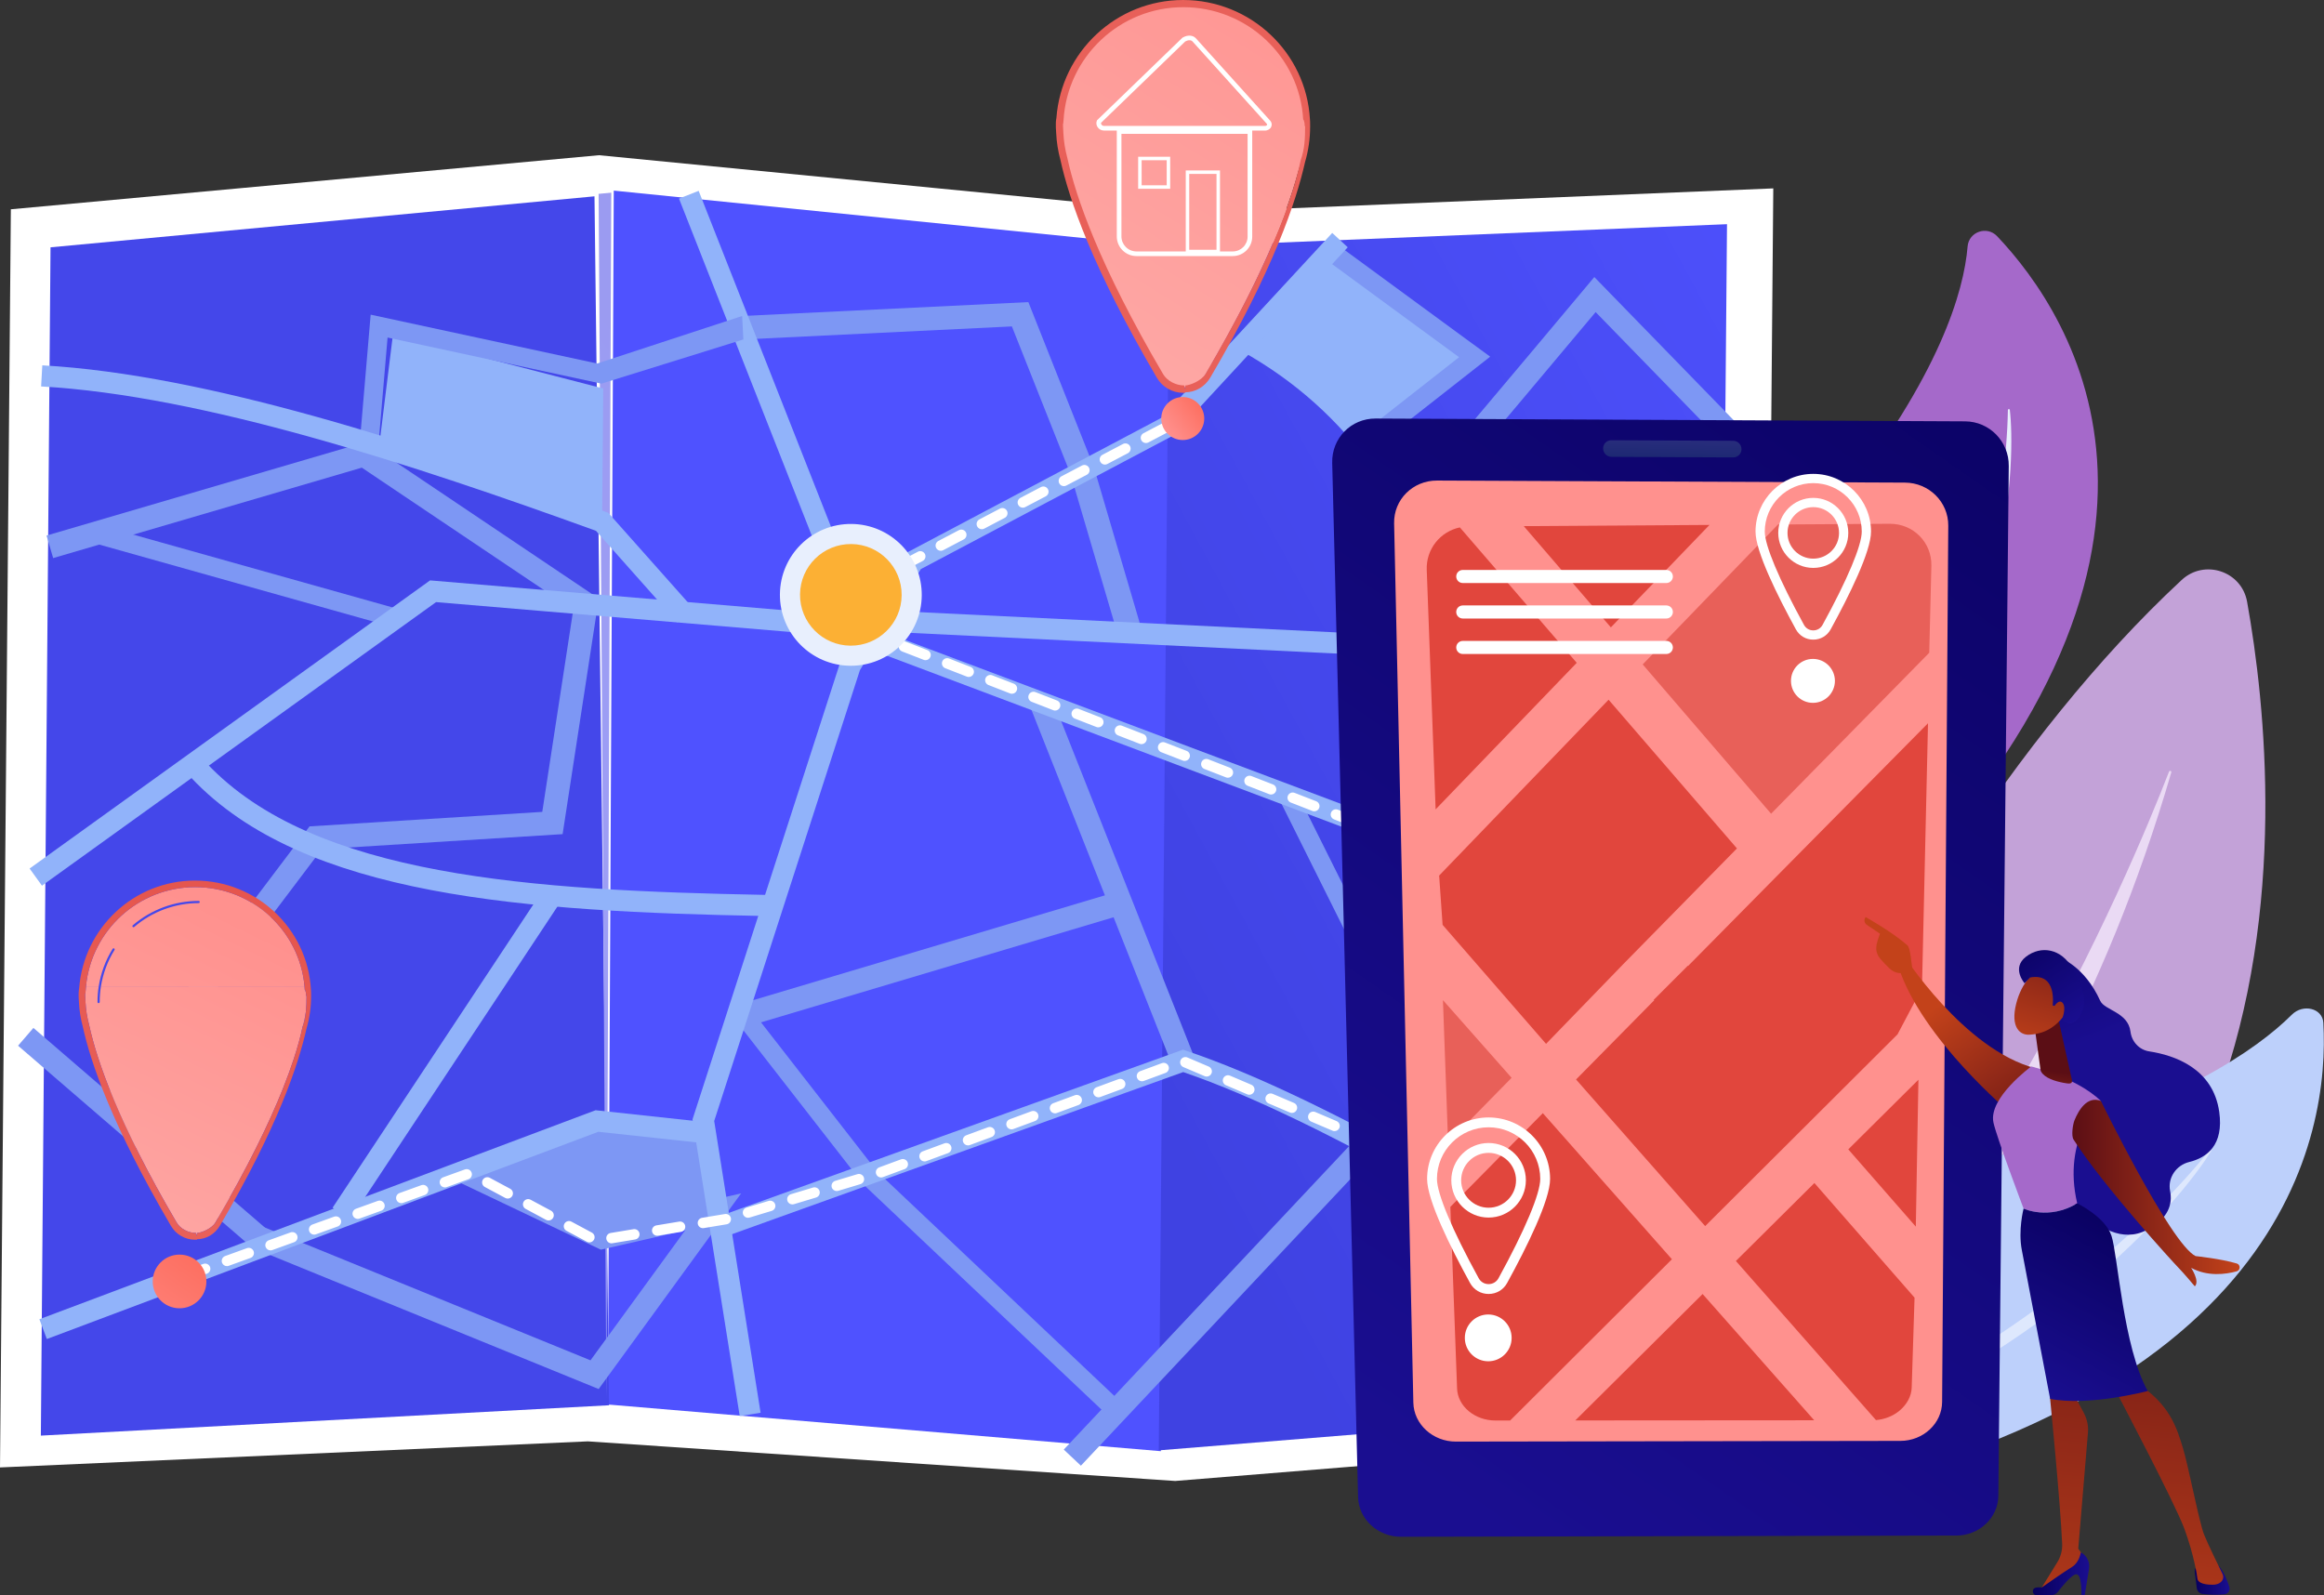 <?xml version="1.0" encoding="UTF-8" standalone="no"?> <svg xmlns="http://www.w3.org/2000/svg" xmlns:xlink="http://www.w3.org/1999/xlink" xmlns:serif="http://www.serif.com/" width="100%" height="100%" viewBox="0 0 6163 4231" version="1.1" xml:space="preserve" style="fill-rule:evenodd;clip-rule:evenodd;stroke-linejoin:round;stroke-miterlimit:2;"><rect x="0" y="0" width="6163" height="4231" fill="#333333" stroke="none"/> <path d="M4342.206,4002.4c0,0 544.281,-1629.406 1443.312,-2464.156c60.438,-56.125 158.969,-23.531 173.531,57.625c97.343,542.813 231,2174.688 -1616.844,2406.531Z" style="fill:#c3a2d8;fill-rule:nonzero;"></path> <path d="M4517.738,3909.994c-4.406,3.594 0.406,10.375 5.25,7.375c179.406,-109.906 884.844,-665.844 1235.062,-1868.75c1.125,-3.875 -4.5,-5.906 -5.968,-2.156c-107.156,276.5 -535.062,1293.125 -1234.344,1863.531Z" style="fill:#eadaf4;fill-rule:nonzero;"></path> <path d="M4619.269,4005.025c0,0 -32.063,-737.531 699.906,-945.094c457.407,-129.719 666.125,-276.656 758.344,-368.594c30.219,-30.187 81.5,-17.156 83.688,21.062c16.094,285.156 -86.031,1035.875 -1541.937,1292.625Z" style="fill:#bdd0fb;fill-rule:nonzero;"></path> <path d="M4762.394,3849.181c-1.75,0 -2.437,-2.312 -0.5,-3.219c163.531,-77.125 764.469,-378.937 1097.313,-795.313c0.687,-0.844 1.562,-1.188 2.375,-1.188c1.75,0 3.25,1.594 2.094,3.5c-63.718,104.25 -387.906,522.906 -1100.469,796.062c-0.281,0.125 -0.562,0.156 -0.813,0.156Z" style="fill:#dee8fd;fill-rule:nonzero;"></path> <path d="M4967.175,2424.556c0,0 -512.625,-552.781 -87.812,-1092.866c265.469,-337.5 328.563,-559.231 338.531,-678.081c3.281,-38.978 51.281,-55.531 78.219,-27.163c201.062,211.825 619.375,844.416 -328.938,1798.109Z" style="fill:#a569ca;fill-rule:nonzero;"></path> <path d="M5324.706,1087.503c0.031,-3.234 4.75,-3.462 5.125,-0.25c14,118.394 13.875,627.303 -398.719,1205.022c-1.344,1.844 -4.219,0.031 -3.063,-1.937c85.5,-144.656 387.938,-691.562 396.656,-1202.835Z" style="fill:url(#_Linear1);"></path> <path d="M3145.519,563.81l-1557.094,-152.156l-1559.647,143.428l-28.778,3336.881l1559.006,-69.156l1557.512,105.031l1557.563,-126.375l28.469,-3301.794l-1557.031,64.141Z" style="fill:#fff;fill-rule:nonzero;"></path> <path d="M1627.659,505.544l-15.527,3219.531l1466.26,123.779l25.879,-3194.165l-1476.611,-149.146Z" style="fill:#4f52ff;"></path> <path d="M133.996,655.944l1442.529,-135.254l38.537,3206.363l-1506.714,80.518l25.648,-3151.626Z" style="fill:#4447ea;"></path> <path d="M4552.831,3726.838l-1479.875,119.844l27.5,-3191.253l1479.375,-60.828l-27,3132.238Z" style="fill:url(#_Linear2);"></path> <path d="M1587.462,514.147l0.031,-3.369l33.525,0.291l-33.556,3.078Z" style="fill:#fff;fill-rule:nonzero;"></path> <path d="M1608.216,3707.078l-20.753,-3192.931l33.556,-3.078l-12.803,3196.009l-28.812,-762.521l28.812,762.521Z" style="fill:url(#_Linear3);"></path> <path d="M1600.012,2946.775l21.006,-2435.706l-21.006,2435.706Z" style="fill:url(#_Linear4);"></path> <path d="M3528.862,691.084l381.688,255.603l-263.469,208.466l-306.219,-249.088l188,-214.981Z" style="fill:#91b3fa;fill-rule:nonzero;"></path> <path d="M1007.75,1164.622l34.425,-278.381l557.6,144.147l-3.047,353.531l-588.978,-219.297Z" style="fill:#91b3fa;fill-rule:nonzero;"></path> <path d="M4192.519,2925.9l311.063,-130.281l39.594,270.031l-271.5,72.406l-79.156,-212.156Z" style="fill:#7d97f4;fill-rule:nonzero;"></path> <path d="M1270.591,3115.306l309.997,140.156l310.588,-41.375l-26.46,-182.438l-281.694,-58.5l-312.431,142.156Z" style="fill:#7d97f4;fill-rule:nonzero;"></path> <path d="M1042.747,1663.338l-797.694,-224.091l13.481,-47.985l797.694,224.075l-13.481,48Z" style="fill:#7d97f4;fill-rule:nonzero;"></path> <path d="M321.95,2956.056l-49.722,-37.531l548.675,-726.781l617.128,-38.469l82.231,-536.125l-560.741,-376.847l-818.541,239.878l-17.522,-59.778l846.569,-248.1l617.813,415.191l-95.838,624.844l-638.634,39.812l-531.419,703.906Z" style="fill:#7d97f4;fill-rule:nonzero;"></path> <path d="M687.906,3325.525l-640.003,-552.125l40.694,-47.156l640.003,552.094l-40.694,47.187Z" style="fill:#7d97f4;fill-rule:nonzero;"></path> <path d="M1962.247,2728.119l-17.794,-59.719l1038.284,-309.5l17.813,59.719l-1038.303,309.5Z" style="fill:#7d97f4;fill-rule:nonzero;"></path> <path d="M3108.55,2825.15l-376.594,-950.719l57.938,-22.937l376.562,950.719l-57.906,22.938Z" style="fill:#7d97f4;fill-rule:nonzero;"></path> <path d="M3665.363,3063.181l-45.5,-42.562l370.094,-395.656l45.469,42.562l-370.062,395.656Z" style="fill:#7d97f4;fill-rule:nonzero;"></path> <path d="M3764.331,2865.525l-371.781,-745.469l44.594,-22.25l371.781,745.469l-44.594,22.25Z" style="fill:#7d97f4;fill-rule:nonzero;"></path> <path d="M3775.488,1364.022l-35.719,-51.044c-1.562,1.106 -2.562,2.037 -2.625,2.106c19.969,-19.197 291.188,-341.722 468.656,-553.844l22.157,-26.469l395.969,406.887l-44.656,43.45l-347.844,-357.428c-38.969,46.547 -123.75,147.697 -208.625,248.544c-235.156,279.287 -241.594,283.809 -247.313,287.797Z" style="fill:#7d97f4;fill-rule:nonzero;"></path> <path d="M2965.456,1687.244l-126.406,-429.581l-155.625,-391.928l-712.053,34.566l-3.306,-62.222l759.047,-36.853l173.844,438.172l126.781,430.909l-62.281,16.938Z" style="fill:#7d97f4;fill-rule:nonzero;"></path> <path d="M1003.756,1177.788l-49.66,-4.228l28.86,-339.009l622.394,134.244l-10.506,48.719l-567.031,-122.3l-24.056,282.575Z" style="fill:#7d97f4;fill-rule:nonzero;"></path> <path d="M3638.956,1191.456l-30.75,-39.209l261.094,-204.881l-357.063,-261.74l29.437,-40.197l410.094,300.584l-312.813,245.444Z" style="fill:#7d97f4;fill-rule:nonzero;"></path> <path d="M4303.05,3156.869l-12.844,-48.156l218.844,-58.344l-31.719,-216.313l-281.437,117.875l-19.25,-45.969l340.656,-142.687l47.5,323.781l-261.75,69.813Z" style="fill:#7d97f4;fill-rule:nonzero;"></path> <path d="M4567.8,3143.588l-400.688,-1468.906l60.094,-16.406l400.687,1468.937l-60.094,16.375Z" style="fill:#7d97f4;fill-rule:nonzero;"></path> <path d="M2866.425,3887.306l-45.406,-42.656l763.625,-812.344l45.406,42.656l-763.625,812.344Z" style="fill:#7d97f4;fill-rule:nonzero;"></path> <path d="M1587.556,3683.994l-913.556,-372.625l23.531,-57.688l868.381,354.187l251.038,-344.75l-223.416,51.312l-378.266,-179.969l26.766,-56.25l358.681,170.656l364.684,-83.781l-377.844,518.906Z" style="fill:#7d97f4;fill-rule:nonzero;"></path> <path d="M2962.706,3777.994l-673.406,-636.937l-1.156,-1.5l-354.21,-455.094l39.331,-30.625l353.034,453.594l670.656,634.344l-34.25,36.219Z" style="fill:#7d97f4;fill-rule:nonzero;"></path> <path d="M1796.125,1650.525l-215.634,-242.672c-486.409,-176.2 -1040.569,-358.797 -1471.453,-382.947l3.137,-55.984c440.116,24.669 1002.259,210.303 1494.109,388.641l6.678,2.422l225.075,253.291l-41.912,37.25Z" style="fill:#91b3fa;fill-rule:nonzero;"></path> <path d="M4517.738,3592.431c-472.75,-295.875 -1007.531,-621.656 -1379.969,-749.062l-1217.931,437.656l-18.963,-52.75l1236.3,-444.281l9.25,3.094c378.563,127.094 921.688,457.812 1401.063,757.812l-29.75,47.531Z" style="fill:#91b3fa;fill-rule:nonzero;"></path> <path d="M2165.394,1452.637l-364.778,-925.931l52.169,-20.556l364.766,925.938l-52.156,20.55Z" style="fill:#91b3fa;fill-rule:nonzero;"></path> <path d="M3852.269,1722.619c-93.219,-374.847 -276.719,-634.034 -561.062,-792.372l27.281,-48.985c156.875,87.363 286.562,205.794 385.469,352.009c89.812,132.809 156.125,288.441 202.719,475.816l-54.406,13.531Z" style="fill:#91b3fa;fill-rule:nonzero;"></path> <path d="M928.509,3234.869l-46.528,-31.75l558.106,-843.188l46.528,31.781l-558.106,843.156Z" style="fill:#91b3fa;fill-rule:nonzero;"></path> <path d="M4006.675,1755.806l-1617.562,-78.469l2.719,-56l1605.344,77.875l591.188,-236.428l20.844,52.053l-602.531,240.969Z" style="fill:#91b3fa;fill-rule:nonzero;"></path> <path d="M124.194,3551.4l-19.728,-52.469l1474.938,-554.375l288.566,31.187l-6.028,55.75l-275.297,-29.75l-1462.45,549.656Z" style="fill:#91b3fa;fill-rule:nonzero;"></path> <path d="M2028.472,2429.494c-631.097,-12.125 -1222.338,-49.281 -1521.309,-366.688l40.816,-38.469c284.041,301.562 862.894,337.219 1481.572,349.094l-1.078,56.063Z" style="fill:#91b3fa;fill-rule:nonzero;"></path> <path d="M1961.65,3755.744l-125.156,-787.063l2.066,-6.406l390.459,-1208.219l172.812,-286.878l677.188,-358.485l453.906,-490.928l41.156,38.069l-460.375,497.947l-671.875,355.681l-161.438,268l-386.412,1195.687l123.044,773.781l-55.375,8.813Z" style="fill:#91b3fa;fill-rule:nonzero;"></path> <path d="M4581.644,3718.119l-775.281,-1431.969l-1451.406,-545.969l-258.625,-64.031l-939.931,-79.219l-1045.122,752.094l-32.75,-45.5l1061.937,-764.188l10.319,0.844l954.703,80.469l266.125,65.906l1.562,0.594l1472.531,553.875l4.969,9.219l780.281,1441.156l-49.313,26.719Z" style="fill:#91b3fa;fill-rule:nonzero;"></path> <path d="M3145.675,1114.309c-4.625,0 -9.156,-2.328 -11.781,-6.556c-4,-6.491 -2,-15.013 4.5,-19.032l7.063,-4.362c6.469,-4.012 15,-2.012 19.031,4.482c4,6.49 2,15.018 -4.5,19.031l-7.063,4.369c-2.25,1.4 -4.781,2.069 -7.25,2.069Zm-106.781,60.722c-4.969,0 -9.781,-2.691 -12.25,-7.4c-3.531,-6.757 -0.938,-15.119 5.812,-18.666l54.406,-28.585c6.75,-3.543 15.125,-0.956 18.656,5.809c3.563,6.766 0.969,15.119 -5.781,18.672l-54.406,28.578c-2.063,1.081 -4.25,1.591 -6.437,1.591Zm-108.781,57.156c-5,0 -9.781,-2.691 -12.281,-7.4c-3.531,-6.762 -0.938,-15.115 5.812,-18.672l54.406,-28.575c6.781,-3.553 15.125,-0.95 18.688,5.809c3.531,6.763 0.937,15.119 -5.813,18.669l-54.406,28.575c-2.063,1.081 -4.25,1.594 -6.406,1.594Zm-108.812,57.153c-4.969,0 -9.781,-2.691 -12.25,-7.4c-3.563,-6.76 -0.969,-15.116 5.812,-18.672l54.375,-28.575c6.781,-3.55 15.125,-0.95 18.687,5.812c3.563,6.756 0.938,15.119 -5.812,18.669l-54.406,28.578c-2.031,1.075 -4.25,1.587 -6.406,1.587Zm-108.813,57.156c-4.969,0 -9.781,-2.687 -12.25,-7.397c-3.563,-6.757 -0.938,-15.119 5.812,-18.669l54.406,-28.581c6.75,-3.55 15.125,-0.953 18.657,5.806c3.563,6.763 0.969,15.122 -5.812,18.672l-54.406,28.581c-2.031,1.078 -4.25,1.588 -6.406,1.588Zm-108.812,57.153c-4.969,0 -9.781,-2.684 -12.25,-7.397c-3.531,-6.762 -0.937,-15.119 5.812,-18.669l54.406,-28.578c6.75,-3.544 15.125,-0.953 18.687,5.809c3.531,6.763 0.938,15.119 -5.812,18.672l-54.406,28.575c-2.062,1.081 -4.25,1.588 -6.437,1.588Zm-108.781,57.159c-4.969,0 -9.781,-2.691 -12.25,-7.403c-3.563,-6.76 -0.969,-15.116 5.781,-18.666l54.406,-28.575c6.781,-3.556 15.125,-0.953 18.687,5.806c3.531,6.762 0.937,15.116 -5.812,18.669l-54.406,28.578c-2.063,1.075 -4.25,1.59 -6.406,1.59Zm-108.812,57.153c-4.969,0 -9.781,-2.687 -12.25,-7.406c-3.563,-6.75 -0.969,-15.094 5.812,-18.656l54.406,-28.585c6.75,-3.553 15.094,-0.95 18.656,5.812c3.563,6.757 0.938,15.116 -5.812,18.678l-54.406,28.563c-2.031,1.094 -4.25,1.594 -6.406,1.594Zm-62.656,93.813c-1.156,0 -2.344,-0.156 -3.5,-0.438c-7.406,-1.937 -11.813,-9.5 -9.906,-16.875l15.531,-59.469c1.937,-7.406 9.5,-11.812 16.875,-9.875c7.375,1.906 11.812,9.468 9.875,16.875l-15.5,59.438c-1.625,6.219 -7.25,10.344 -13.375,10.344Zm16.469,94.625c-1.656,0 -3.375,-0.281 -5,-0.937l-37.406,-14.531c-6.532,-2.562 -10.125,-9.594 -8.375,-16.375l5.406,-20.656c1.906,-7.375 9.469,-11.781 16.875,-9.875c7.375,1.937 11.813,9.469 9.875,16.875l-2.281,8.719l25.906,10.062c7.125,2.781 10.656,10.781 7.875,17.906c-2.125,5.469 -7.344,8.812 -12.875,8.812Zm114.563,44.563c-1.688,0 -3.375,-0.312 -5.031,-0.969l-57.281,-22.25c-7.094,-2.781 -10.625,-10.781 -7.875,-17.906c2.781,-7.125 10.781,-10.625 17.907,-7.875l57.281,22.281c7.125,2.75 10.656,10.781 7.875,17.875c-2.125,5.469 -7.344,8.844 -12.875,8.844Zm114.531,44.531c-1.656,0 -3.375,-0.312 -5,-0.937l-57.281,-22.281c-7.125,-2.75 -10.656,-10.781 -7.875,-17.906c2.75,-7.094 10.781,-10.625 17.906,-7.875l57.25,22.281c7.125,2.781 10.656,10.781 7.875,17.906c-2.125,5.469 -7.344,8.812 -12.875,8.812Zm114.562,44.531c-1.687,0 -3.375,-0.281 -5.031,-0.937l-57.281,-22.281c-7.094,-2.75 -10.625,-10.781 -7.875,-17.875c2.781,-7.125 10.781,-10.656 17.906,-7.875l57.281,22.25c7.125,2.781 10.656,10.781 7.875,17.906c-2.125,5.469 -7.344,8.812 -12.875,8.812Zm114.531,44.563c-1.656,0 -3.344,-0.312 -5,-0.969l-57.281,-22.25c-7.125,-2.781 -10.625,-10.781 -7.875,-17.906c2.75,-7.125 10.781,-10.656 17.906,-7.875l57.281,22.281c7.094,2.75 10.625,10.781 7.875,17.875c-2.156,5.469 -7.375,8.844 -12.906,8.844Zm114.563,44.531c-1.688,0 -3.375,-0.313 -5.031,-0.938l-57.25,-22.281c-7.125,-2.75 -10.656,-10.781 -7.906,-17.906c2.781,-7.094 10.813,-10.625 17.907,-7.875l57.281,22.281c7.125,2.75 10.656,10.781 7.875,17.906c-2.125,5.469 -7.344,8.813 -12.875,8.813Zm114.531,44.531c-1.656,0 -3.344,-0.313 -5,-0.938l-57.281,-22.281c-7.125,-2.75 -10.625,-10.781 -7.875,-17.875c2.781,-7.125 10.781,-10.656 17.906,-7.906l57.281,22.281c7.094,2.781 10.625,10.781 7.875,17.906c-2.156,5.469 -7.375,8.813 -12.906,8.813Zm114.562,44.531c-1.687,0 -3.375,-0.281 -5.031,-0.938l-57.25,-22.25c-7.125,-2.781 -10.656,-10.781 -7.875,-17.906c2.75,-7.125 10.781,-10.656 17.875,-7.875l57.281,22.281c7.125,2.75 10.656,10.75 7.875,17.875c-2.125,5.469 -7.344,8.813 -12.875,8.813Zm114.531,44.562c-1.656,0 -3.344,-0.312 -5,-0.937l-57.281,-22.281c-7.125,-2.781 -10.625,-10.781 -7.875,-17.906c2.781,-7.094 10.781,-10.656 17.906,-7.875l57.281,22.281c7.094,2.75 10.625,10.781 7.875,17.906c-2.125,5.469 -7.375,8.812 -12.906,8.812Zm114.563,44.531c-1.688,0 -3.375,-0.312 -5.031,-0.937l-57.25,-22.281c-7.125,-2.75 -10.656,-10.781 -7.875,-17.906c2.75,-7.094 10.781,-10.625 17.875,-7.875l57.281,22.281c7.125,2.781 10.656,10.781 7.875,17.906c-2.125,5.469 -7.344,8.812 -12.875,8.812Zm114.531,44.531c-1.656,0 -3.344,-0.281 -5,-0.937l-57.281,-22.281c-7.125,-2.75 -10.625,-10.75 -7.875,-17.875c2.781,-7.125 10.813,-10.625 17.906,-7.875l57.281,22.25c7.094,2.781 10.625,10.781 7.875,17.906c-2.125,5.469 -7.375,8.812 -12.906,8.812Zm114.562,44.563c-1.687,0 -3.375,-0.312 -5,-0.937l-57.281,-22.281c-7.125,-2.781 -10.656,-10.781 -7.875,-17.906c2.75,-7.125 10.781,-10.625 17.906,-7.875l57.25,22.281c7.125,2.75 10.656,10.781 7.875,17.906c-2.125,5.469 -7.344,8.813 -12.875,8.813Zm114.531,44.531c-1.656,0 -3.344,-0.312 -5,-0.937l-57.281,-22.281c-7.094,-2.75 -10.625,-10.781 -7.875,-17.906c2.781,-7.094 10.781,-10.625 17.906,-7.875l57.281,22.281c7.125,2.781 10.625,10.781 7.875,17.906c-2.125,5.469 -7.344,8.813 -12.906,8.813Zm114.563,44.531c-1.656,0 -3.375,-0.281 -5,-0.937l-57.281,-22.281c-7.125,-2.75 -10.656,-10.75 -7.875,-17.875c2.75,-7.125 10.781,-10.656 17.907,-7.875l57.25,22.25c7.125,2.781 10.656,10.781 7.875,17.906c-2.125,5.469 -7.344,8.813 -12.875,8.813Zm54.625,108.969c-5.188,0 -10.125,-2.906 -12.5,-7.906l-26.344,-55.5c-3.281,-6.906 -0.344,-15.156 6.563,-18.406c6.906,-3.312 15.156,-0.344 18.406,6.531l26.344,55.531c3.281,6.906 0.344,15.156 -6.562,18.406c-1.906,0.937 -3.906,1.344 -5.906,1.344Zm52.687,111.031c-5.156,0 -10.125,-2.906 -12.5,-7.906l-26.344,-55.5c-3.281,-6.906 -0.344,-15.156 6.562,-18.438c6.906,-3.281 15.156,-0.312 18.438,6.594l26.344,55.5c3.281,6.906 0.344,15.156 -6.562,18.406c-1.906,0.937 -3.938,1.344 -5.938,1.344Zm52.719,111.031c-5.188,0 -10.156,-2.906 -12.5,-7.906l-26.344,-55.5c-3.281,-6.906 -0.344,-15.156 6.562,-18.438c6.875,-3.281 15.125,-0.312 18.406,6.563l26.344,55.531c3.281,6.906 0.344,15.156 -6.562,18.406c-1.906,0.938 -3.938,1.344 -5.906,1.344Zm-34.063,95.219c-3.625,0 -7.25,-1.438 -9.969,-4.25c-5.281,-5.5 -5.125,-14.25 0.375,-19.563l44.25,-42.625c5.5,-5.281 14.281,-5.125 19.563,0.375c5.281,5.5 5.125,14.25 -0.375,19.563l-44.25,42.625c-2.687,2.563 -6.156,3.875 -9.594,3.875Zm-88.531,85.25c-3.625,0 -7.25,-1.406 -9.938,-4.25c-5.312,-5.5 -5.156,-14.25 0.344,-19.531l44.281,-42.625c5.5,-5.312 14.25,-5.156 19.531,0.344c5.313,5.5 5.125,14.25 -0.375,19.563l-44.25,42.625c-2.687,2.594 -6.125,3.875 -9.594,3.875Zm-666.5,58.406c-1.781,0 -3.625,-0.375 -5.406,-1.125l-56.531,-24.094c-7,-3 -10.281,-11.125 -7.281,-18.156c3,-7.031 11.125,-10.25 18.125,-7.281l56.531,24.094c7.031,3 10.313,11.125 7.313,18.156c-2.25,5.25 -7.375,8.406 -12.75,8.406Zm-171.656,12.469c-5.625,0 -10.938,-3.438 -13,-9.031c-2.625,-7.156 1.031,-15.125 8.219,-17.75l57.656,-21.281c7.156,-2.625 15.094,1.031 17.75,8.187c2.625,7.187 -1.031,15.125 -8.187,17.75l-57.656,21.281c-1.593,0.562 -3.187,0.844 -4.781,0.844Zm749.625,14.375c-3.594,0 -7.219,-1.406 -9.938,-4.219c-5.312,-5.5 -5.125,-14.281 0.375,-19.563l44.25,-42.625c5.5,-5.313 14.25,-5.156 19.531,0.344c5.312,5.531 5.156,14.281 -0.344,19.563l-44.281,42.625c-2.656,2.594 -6.125,3.875 -9.594,3.875Zm-464.906,21.375c-1.813,0 -3.656,-0.344 -5.406,-1.125l-56.532,-24.094c-7.031,-3 -10.281,-11.125 -7.312,-18.156c3,-7 11.125,-10.281 18.156,-7.281l56.531,24.094c7.031,3 10.281,11.125 7.281,18.156c-2.25,5.25 -7.344,8.406 -12.719,8.406Zm-400.031,6.781c-5.625,0 -10.938,-3.469 -13,-9.063c-2.625,-7.156 1.031,-15.094 8.219,-17.75l57.656,-21.25c7.156,-2.656 15.094,1.031 17.75,8.187c2.625,7.156 -1.031,15.125 -8.187,17.75l-57.656,21.281c-1.594,0.562 -3.219,0.844 -4.781,0.844Zm513.094,41.438c-1.812,0 -3.656,-0.344 -5.437,-1.094l-56.531,-24.125c-7,-3 -10.281,-11.125 -7.281,-18.156c3,-7 11.125,-10.25 18.125,-7.281l56.532,24.125c7.031,2.969 10.312,11.094 7.312,18.125c-2.25,5.25 -7.375,8.406 -12.719,8.406Zm-628.406,1.094c-5.625,0 -10.938,-3.469 -13,-9.063c-2.625,-7.156 1.031,-15.094 8.187,-17.75l57.688,-21.281c7.156,-2.625 15.094,1.031 17.75,8.219c2.625,7.156 -1.031,15.094 -8.187,17.75l-57.656,21.25c-1.594,0.594 -3.219,0.875 -4.781,0.875Zm891.75,14.562c-3.625,0 -7.25,-1.406 -9.969,-4.219c-5.281,-5.5 -5.125,-14.25 0.375,-19.563l44.25,-42.625c5.5,-5.281 14.25,-5.125 19.562,0.375c5.281,5.5 5.125,14.25 -0.375,19.531l-44.25,42.656c-2.687,2.563 -6.157,3.844 -9.594,3.844Zm-1007.063,27.938c-5.656,0 -10.938,-3.469 -13,-9.031c-2.625,-7.188 1.031,-15.125 8.219,-17.781l57.656,-21.25c7.156,-2.656 15.094,1.031 17.75,8.187c2.625,7.187 -1.031,15.125 -8.188,17.75l-57.656,21.281c-1.594,0.562 -3.219,0.844 -4.781,0.844Zm856.75,4.625c-1.812,0 -3.656,-0.344 -5.406,-1.094l-56.531,-24.125c-7.031,-3 -10.281,-11.125 -7.281,-18.156c2.969,-7 11.094,-10.25 18.125,-7.281l56.531,24.125c7,3 10.281,11.125 7.281,18.125c-2.25,5.25 -7.344,8.406 -12.719,8.406Zm80.75,34.437c-1.844,0 -3.687,-0.344 -5.437,-1.094l-24.219,-10.344c-7,-3 -10.281,-11.125 -7.281,-18.125c3,-7.031 11.125,-10.281 18.156,-7.313l15.781,6.75l18.687,-18.031c5.531,-5.281 14.281,-5.125 19.563,0.375c5.312,5.5 5.125,14.25 -0.375,19.563l-25.281,24.344c-2.625,2.531 -6.094,3.875 -9.594,3.875Zm-1052.812,3.469c-5.625,0 -10.938,-3.469 -13,-9.063c-2.625,-7.156 1.031,-15.094 8.187,-17.75l57.656,-21.25c7.188,-2.656 15.125,1 17.781,8.187c2.625,7.156 -1.031,15.125 -8.187,17.75l-57.656,21.25c-1.594,0.594 -3.218,0.875 -4.781,0.875Zm-115.313,42.531c-5.656,0 -10.938,-3.469 -13,-9.063c-2.625,-7.156 1.031,-15.125 8.187,-17.75l57.656,-21.25c7.188,-2.656 15.125,1 17.781,8.156c2.625,7.187 -1.031,15.125 -8.187,17.781l-57.656,21.25c-1.593,0.594 -3.218,0.875 -4.781,0.875Zm-115.313,42.5c-5.625,0 -10.938,-3.437 -13,-9.031c-2.625,-7.188 1.031,-15.125 8.187,-17.781l57.656,-21.25c7.156,-2.656 15.125,1.031 17.781,8.187c2.625,7.156 -1.031,15.125 -8.187,17.75l-57.656,21.281c-1.594,0.562 -3.219,0.844 -4.781,0.844Zm-1156.65,26.406c-5.659,0 -10.969,-3.5 -13.003,-9.125c-2.594,-7.187 1.125,-15.125 8.306,-17.719l57.797,-20.875c7.191,-2.594 15.109,1.125 17.7,8.313c2.597,7.187 -1.122,15.094 -8.306,17.687l-57.794,20.906c-1.553,0.531 -3.141,0.813 -4.7,0.813Zm1039.15,9.625c-5.938,0 -11.438,-3.844 -13.25,-9.844c-2.188,-7.312 1.937,-15.031 9.25,-17.219l58.844,-17.75c7.313,-2.188 15.031,1.937 17.219,9.25c2.219,7.312 -1.937,15.031 -9.25,17.25l-58.844,17.719c-1.313,0.406 -2.66,0.594 -3.969,0.594Zm-872.516,19.938c-2.209,0 -4.447,-0.531 -6.528,-1.625l-54.144,-29.062c-6.728,-3.625 -9.253,-12 -5.641,-18.719c3.609,-6.75 11.991,-9.281 18.722,-5.656l54.144,29.062c6.728,3.625 9.253,12 5.641,18.719c-2.494,4.656 -7.266,7.281 -12.194,7.281Zm-282.225,12.187c-5.663,0 -10.972,-3.5 -13.006,-9.125c-2.594,-7.187 1.122,-15.125 8.309,-17.719l57.794,-20.875c7.175,-2.594 15.109,1.125 17.703,8.312c2.594,7.187 -1.125,15.094 -8.309,17.688l-57.794,20.906c-1.553,0.562 -3.141,0.812 -4.697,0.812Zm1037.053,3.344c-5.938,0 -11.437,-3.875 -13.219,-9.844c-2.219,-7.313 1.937,-15.031 9.25,-17.219l58.813,-17.75c7.313,-2.188 15.031,1.937 17.247,9.25c2.191,7.313 -1.937,15.031 -9.247,17.25l-58.844,17.719c-1.344,0.406 -2.688,0.594 -4,0.594Zm-117.669,35.469c-5.944,0 -11.431,-3.875 -13.234,-9.844c-2.203,-7.313 1.937,-15.031 9.25,-17.25l58.838,-17.719c7.309,-2.188 15.025,1.937 17.225,9.25c2.206,7.312 -1.937,15.031 -9.25,17.219l-58.838,17.75c-1.328,0.406 -2.672,0.594 -3.991,0.594Zm-1034.978,2.938c-5.659,0 -10.972,-3.5 -13.003,-9.125c-2.597,-7.187 1.122,-15.125 8.306,-17.719l57.794,-20.875c7.175,-2.594 15.109,1.125 17.703,8.312c2.594,7.188 -1.125,15.094 -8.309,17.719l-57.794,20.875c-1.553,0.562 -3.138,0.813 -4.697,0.813Zm506.106,4.187c-2.206,0 -4.447,-0.5 -6.528,-1.625l-54.141,-29.062c-6.731,-3.625 -9.256,-12 -5.647,-18.719c3.613,-6.75 12,-9.25 18.722,-5.656l54.147,29.062c6.725,3.625 9.253,12 5.641,18.719c-2.494,4.656 -7.265,7.281 -12.194,7.281Zm409.328,20.375c-6.637,0 -12.5,-4.813 -13.619,-11.563c-1.25,-7.562 3.844,-14.656 11.378,-15.906l60.622,-10.062c7.525,-1.25 14.656,3.844 15.906,11.375c1.247,7.531 -3.847,14.656 -11.384,15.906l-60.622,10.063c-0.766,0.125 -1.525,0.187 -2.281,0.187Zm-1031.028,17.188c-5.659,0 -10.969,-3.5 -13.003,-9.125c-2.594,-7.188 1.122,-15.094 8.306,-17.719l57.794,-20.875c7.187,-2.563 15.109,1.125 17.7,8.313c2.6,7.187 -1.119,15.125 -8.303,17.719l-57.794,20.875c-1.55,0.562 -3.141,0.813 -4.7,0.813Zm909.784,2.906c-6.641,0 -12.503,-4.781 -13.622,-11.563c-1.25,-7.531 3.844,-14.656 11.375,-15.906l60.625,-10.063c7.547,-1.219 14.653,3.875 15.903,11.406c1.247,7.531 -3.844,14.625 -11.378,15.875l-60.625,10.063c-0.766,0.125 -1.525,0.187 -2.278,0.187Zm-179.797,17.687c-2.206,0 -4.447,-0.531 -6.528,-1.656l-54.144,-29.062c-6.728,-3.625 -9.253,-12 -5.644,-18.719c3.612,-6.75 11.997,-9.25 18.722,-5.656l54.147,29.063c6.725,3.625 9.253,12 5.641,18.719c-2.497,4.656 -7.263,7.312 -12.194,7.312Zm58.553,2.438c-6.641,0 -12.503,-4.812 -13.625,-11.594c-1.25,-7.531 3.844,-14.625 11.375,-15.875l60.625,-10.063c7.534,-1.25 14.653,3.844 15.9,11.375c1.25,7.531 -3.841,14.656 -11.375,15.906l-60.622,10.063c-0.766,0.125 -1.531,0.187 -2.278,0.187Zm-904.131,18.719c-5.663,0 -10.972,-3.5 -13.006,-9.125c-2.594,-7.187 1.125,-15.094 8.306,-17.688l57.797,-20.875c7.178,-2.594 15.109,1.094 17.7,8.281c2.597,7.187 -1.122,15.125 -8.306,17.719l-57.794,20.875c-1.553,0.562 -3.138,0.813 -4.697,0.813Zm-115.597,41.75c-5.659,0 -10.972,-3.5 -13.006,-9.125c-2.591,-7.187 1.122,-15.094 8.309,-17.687l57.794,-20.875c7.197,-2.594 15.112,1.125 17.703,8.313c2.597,7.156 -1.122,15.094 -8.306,17.687l-57.794,20.875c-1.553,0.563 -3.141,0.813 -4.7,0.813Zm-115.591,41.75c-5.663,0 -10.969,-3.5 -13.003,-9.125c-2.6,-7.187 1.122,-15.094 8.306,-17.687l57.794,-20.875c7.187,-2.594 15.109,1.125 17.703,8.312c2.594,7.156 -1.125,15.094 -8.309,17.688l-57.797,20.875c-1.55,0.562 -3.134,0.813 -4.694,0.813Z" style="fill:#fff;fill-rule:nonzero;"></path> <path d="M3193.55,1110.541c-0.282,31.472 -26,56.766 -57.5,56.494c-31.469,-0.272 -56.75,-26.006 -56.469,-57.478c0.25,-31.472 26,-56.765 57.469,-56.494c31.469,0.272 56.75,26.003 56.5,57.478Z" style="fill:url(#_Linear5);"></path> <path d="M547.338,3399.275c-0.338,39.313 -32.484,70.906 -71.8,70.563c-39.316,-0.344 -70.912,-32.469 -70.575,-71.781c0.341,-39.313 32.488,-70.938 71.8,-70.594c39.319,0.344 70.912,32.5 70.575,71.812Z" style="fill:url(#_Linear6);"></path> <path d="M1594.844,1017.513l376.528,-117.212l-3.306,-62.222l-384.481,126.022l11.259,53.412Z" style="fill:#7d97f4;fill-rule:nonzero;"></path> <path d="M2444.394,1579.306c-0.906,103.875 -85.813,187.344 -189.688,186.438c-103.875,-0.875 -187.344,-85.813 -186.447,-189.688c0.894,-103.856 85.822,-187.331 189.697,-186.434c103.844,0.894 187.344,85.822 186.438,189.684Z" style="fill:url(#_Linear7);"></path> <path d="M2391.081,1578.838c-0.656,74.437 -61.5,134.25 -135.906,133.625c-74.441,-0.656 -134.25,-61.5 -133.594,-135.938c0.625,-74.437 61.469,-134.234 135.906,-133.594c74.437,0.644 134.25,61.5 133.594,135.906Z" style="fill:#fcb034;fill-rule:nonzero;"></path> <path d="M5299.331,3967.463c-0.594,58.031 -50.438,105.062 -111.375,105.188l-1472.719,3.219c-61.375,0.125 -112.312,-46.875 -113.75,-105.125l-68.625,-2743.041c-1.625,-65.222 49.875,-117.965 115.031,-117.653l1563.25,7.472c64.656,0.312 116.531,53.325 115.875,118.259l-27.687,2731.681Z" style="fill:url(#_Linear8);"></path> <path d="M5166.581,1394.094c0.438,-62.672 -51,-113.819 -114.875,-114.1l-1240.75,-5.456c-64.281,-0.281 -115.281,50.594 -113.906,113.491l51,2332.247c1.25,57.125 51.781,103.25 112.812,103.156l1178.782,-1.875c60.719,-0.094 110.219,-46.25 110.625,-103.188l16.313,-2324.275Z" style="fill:url(#_Linear9);"></path> <path d="M4618.269,1191.247c0.031,12.156 -9.75,21.966 -21.844,21.913l-322.906,-1.463c-12.125,-0.056 -22.063,-9.966 -22.219,-22.141c-0.125,-12.181 9.594,-22.016 21.719,-21.963l323.281,1.513c12.094,0.053 21.937,9.969 21.968,22.141Z" style="fill:url(#_Linear10);"></path> <path d="M4901.456,3048.369l186,-184.687l-6.906,389.625l-178.688,-204.5l-0.406,-0.438Z" style="fill:url(#_Linear11);"></path> <path d="M4811.612,3137.588l262.906,301l2.657,3.094l-7.563,238.531c-0.625,22.875 -12.875,44.906 -32.25,61.156c-17.094,14.312 -39.281,23.094 -62.5,24.969l-371.469,-421.938l208.219,-206.812Z" style="fill:url(#_Linear12);"></path> <path d="M5032.05,2743.306l-212.312,211.656l-89.563,89.313l-208.281,207.594l-342.375,-388.844l0.062,-0.063l207.438,-210.281l-0.594,0l-1.125,-0.594l0,-0.063l90.406,-90.531l0.844,0.094l0.219,0.063l0.156,-0.063l0.125,-0.094l212.437,-215.125l423.375,-428.156l-15.969,702.344l-64.844,122.75Z" style="fill:url(#_Linear13);"></path> <path d="M4811.05,3766.869l-633.594,0.437l337.687,-335.312l295.906,334.875Z" style="fill:url(#_Linear14);"></path> <path d="M4433.738,3339.806l-428.969,427.656l-39.219,0.031c-26.094,0 -51.406,-8.812 -70.406,-24.625c-19.063,-15.812 -30.281,-37.312 -31.094,-59.812l-17.844,-482.188l245.219,-248.562l342.313,387.5Z" style="fill:url(#_Linear15);"></path> <path d="M4008.675,2858.494l-168.469,171.656l-13.688,-377.625l182,205.969l0.156,0Z" style="fill:url(#_Linear16);"></path> <path d="M4696.738,2158.119l-340.469,-395.937l358.719,-371.103l296.062,-1.903c63.031,-0.403 112.281,49.488 110.75,111.881l-5.656,230.219l-419.406,426.844Z" style="fill:url(#_Linear17);"></path> <path d="M4040.831,1395.412l492.531,-3.165l-261.531,271.716l-231,-268.55Z" style="fill:url(#_Linear18);"></path> <path d="M4265.8,1855.806l340.406,394.406l-212.188,215.969l-89.281,90.906l-204.781,211.438l-274.343,-315.594l0,-0.063l-9.031,-129.313l-0.75,-0.687l449.969,-467.063Z" style="fill:url(#_Linear19);"></path> <path d="M3871.394,1398.803l309.938,359.159l-374.219,388.656l-23.531,-635.031c-2.094,-55.184 35.719,-101.744 87.812,-112.784Z" style="fill:url(#_Linear20);"></path> <path d="M4436.3,1529.025c0,9.562 -7.75,17.281 -17.281,17.281l-539.968,0c-9.531,0 -17.281,-7.719 -17.281,-17.281l0,-0.094c0,-9.531 7.75,-17.281 17.281,-17.281l539.968,0c9.531,0 17.281,7.75 17.281,17.281l0,0.094Z" style="fill:#fff;fill-rule:nonzero;"></path> <path d="M4436.3,1623.15c0,9.531 -7.75,17.281 -17.281,17.281l-539.968,0c-9.531,0 -17.281,-7.75 -17.281,-17.281l0,-0.125c0,-9.531 7.75,-17.281 17.281,-17.281l539.968,0c9.531,0 17.281,7.75 17.281,17.281l0,0.125Z" style="fill:#fff;fill-rule:nonzero;"></path> <path d="M4436.3,1717.244c0,9.531 -7.75,17.281 -17.281,17.281l-539.968,0c-9.531,0 -17.281,-7.75 -17.281,-17.281l0,-0.094c0,-9.563 7.75,-17.281 17.281,-17.281l539.968,0c9.531,0 17.281,7.719 17.281,17.281l0,0.094Z" style="fill:#fff;fill-rule:nonzero;"></path> <path d="M3947.581,2989.838c-75.5,0 -136.937,61.437 -136.937,136.938c0,39.094 40.344,135.125 110.719,263.437c5.313,9.719 15.125,15.531 26.219,15.531c11.094,0 20.906,-5.812 26.25,-15.531c70.344,-128.312 110.719,-224.344 110.719,-263.437c0,-75.5 -61.438,-136.938 -136.969,-136.938Zm0,442.031c-20.781,0 -39.156,-10.875 -49.156,-29.094c-51.969,-94.813 -113.906,-219.625 -113.906,-276c0,-89.906 73.156,-163.062 163.062,-163.062c89.938,0 163.094,73.156 163.094,163.062c0,56.375 -61.969,181.219 -113.937,276c-10,18.219 -28.375,29.094 -49.157,29.094Z" style="fill:#fff;fill-rule:nonzero;"></path> <path d="M3947.581,3057.65c-40.094,0 -72.75,32.625 -72.75,72.75c0,40.094 32.656,72.75 72.75,72.75c40.125,0 72.75,-32.656 72.75,-72.75c0,-40.125 -32.625,-72.75 -72.75,-72.75Zm0,171.625c-54.5,0 -98.875,-44.375 -98.875,-98.875c0,-54.531 44.375,-98.906 98.875,-98.906c54.531,0 98.875,44.375 98.875,98.906c0,54.5 -44.344,98.875 -98.875,98.875Z" style="fill:#fff;fill-rule:nonzero;"></path> <path d="M4008.706,3548.338c0,34.281 -27.781,62.063 -62.062,62.063c-34.281,0 -62.062,-27.781 -62.062,-62.063c0,-34.281 27.781,-62.062 62.062,-62.062c34.281,0 62.062,27.781 62.062,62.062Z" style="fill:#fff;fill-rule:nonzero;"></path> <path d="M4808.612,1281.359c-70.937,0 -128.625,57.69 -128.625,128.6c0,36.706 37.906,126.878 103.969,247.378c5,9.125 14.219,14.594 24.656,14.594c10.406,0 19.625,-5.469 24.625,-14.594c66.063,-120.5 103.969,-210.669 103.969,-247.378c0,-70.91 -57.687,-128.6 -128.594,-128.6Zm0,415.103c-19.531,0 -36.781,-10.219 -46.156,-27.344c-48.812,-89 -107,-206.225 -107,-259.159c0,-84.438 68.687,-153.138 153.156,-153.138c84.438,0 153.125,68.7 153.125,153.138c0,52.941 -58.187,170.16 -106.969,259.159c-9.406,17.125 -26.656,27.344 -46.156,27.344Z" style="fill:#fff;fill-rule:nonzero;"></path> <path d="M4808.612,1345.025c-37.687,0 -68.344,30.647 -68.344,68.319c0,37.672 30.656,68.306 68.344,68.306c37.656,0 68.312,-30.634 68.312,-68.306c0,-37.672 -30.656,-68.319 -68.312,-68.319Zm0,161.187c-51.219,0 -92.875,-41.669 -92.875,-92.869c0,-51.203 41.656,-92.856 92.875,-92.856c51.188,0 92.844,41.653 92.844,92.856c0,51.2 -41.656,92.869 -92.844,92.869Z" style="fill:#fff;fill-rule:nonzero;"></path> <path d="M4865.987,1805.838c0,32.188 -26.094,58.281 -58.281,58.281c-32.187,0 -58.25,-26.094 -58.25,-58.281c0,-32.188 26.062,-58.281 58.25,-58.281c32.188,0 58.281,26.094 58.281,58.281Z" style="fill:#fff;fill-rule:nonzero;"></path> <path d="M805.009,2715.338c2.644,-12.094 4.694,-23 6.278,-32.781c-1.138,11.062 -3.059,22 -6.278,32.781Zm2.547,-99.594l-539.831,0c5.481,-34.062 17.628,-66.75 35.913,-96.25c0.844,-1.344 0.428,-3.125 -0.934,-3.969c-0.475,-0.312 -1.003,-0.438 -1.525,-0.438c-0.969,0 -1.916,0.469 -2.462,1.375c-18.856,30.375 -31.325,64.125 -36.856,99.281l-33.791,0c14.456,-148.594 139.541,-262.906 289.494,-262.906c150.878,0 276.653,114.688 289.994,262.906Zm-280.725,-226.312c-64.091,0 -126.125,22.937 -174.681,64.656c-1.216,1.031 -1.35,2.875 -0.313,4.062c0.575,0.687 1.384,1.031 2.203,1.031c0.666,0 1.341,-0.25 1.884,-0.719c47.506,-40.781 108.2,-63.25 170.906,-63.25c1.6,0 2.897,-1.312 2.897,-2.906c0,-1.594 -1.297,-2.875 -2.897,-2.875Z" style="fill:url(#_Linear21);"></path> <path d="M521.172,3274.775l-1.472,-4.719c-19.919,0 -41.2,-10.594 -51.191,-27.594c-155.109,-264.219 -211.734,-430.375 -231.928,-523.219l-0.103,-0.469c-5.559,-20.563 -8.747,-40.656 -9.741,-61.281l-0.019,-0.5c-0.787,-9.656 -0.925,-21.625 -0.853,-21.625l0.556,0l0.731,-7.75c0.228,-3.969 0.531,-7.937 0.916,-11.875l33.791,0c-2.169,13.812 -3.272,27.813 -3.272,41.906c0,1.594 1.297,2.906 2.897,2.906c1.6,0 2.897,-1.313 2.897,-2.906c0,-14.094 1.125,-28.125 3.344,-41.906l539.831,0c0.294,3.281 0.534,6.594 0.719,9.906l1.109,0.5c0.141,1.219 2.55,5.906 2.55,14.594l0,0.094l0.959,1.219c0,13.594 -0.228,27.125 -1.606,40.5c-1.584,9.781 -3.634,20.687 -6.278,32.781c-0.866,2.875 -1.825,5.781 -2.887,8.656l0,0.531c-4.966,23.469 -12.441,51.594 -23.303,84.688c-7.85,23.719 -17.316,49.875 -28.716,78.531c-36.15,90.5 -92.463,207.313 -178.878,354.531c-10.066,17.156 -38.981,27.813 -48.794,27.813l0,4.563c-0.419,0.031 -0.841,0.094 -1.259,0.125Z" style="fill:url(#_Linear22);"></path> <path d="M522.431,3287.994l-5.441,0c-26.056,0 -50.375,-14.125 -63.469,-36.437c-156.156,-266 -213.378,-434.094 -233.875,-528.219c-5.847,-21.656 -9.203,-42.813 -10.262,-64.594c-1.809,-22.25 -0.425,-31.594 -0.262,-32.594l0.784,-4.781c12.063,-160.781 145.884,-285.906 307.122,-285.906c163.359,0 298.391,126.906 307.519,288.969c0.228,2.125 0.669,7.5 0.497,16.5l0.013,1.125c0,29.406 -4.153,58.531 -12.344,86.563c-21.206,94.031 -76.009,260.563 -229.509,522.062c-13.175,22.469 -36.238,36.031 -60.772,36.031l0,1.281Zm-1.259,-13.219l1.259,4l0,-8.687c9.812,0 38.728,-10.656 48.794,-27.813c86.416,-147.219 142.728,-264.031 178.878,-354.531c11.509,-28.812 20.975,-54.937 28.716,-78.531c10.863,-33.094 18.337,-61.219 23.303,-84.688l0,-0.531c1.062,-2.875 2.022,-5.781 2.887,-8.656c3.219,-10.781 5.141,-21.719 6.278,-32.781c1.378,-13.375 1.606,-26.906 1.606,-40.5l-0.959,-1.219l0,-0.094c0,-8.687 -2.409,-13.375 -2.55,-14.594l-1.109,-0.5c-0.184,-3.312 -0.425,-6.625 -0.719,-9.906c-13.341,-148.219 -139.116,-262.906 -289.994,-262.906c-149.953,0 -275.037,114.313 -289.494,262.906c-0.384,3.938 -0.688,7.906 -0.916,11.875l-0.731,7.75l-0.556,0c-0.072,0 0.066,11.969 0.853,21.625l0.019,0.5c0.994,20.625 4.181,40.719 9.741,61.281l0.103,0.469c20.194,92.844 76.819,259 231.928,523.219c9.991,17 31.272,27.594 51.191,27.594l1.472,4.719Z" style="fill:url(#_Linear23);"></path> <path d="M3464.831,333.2c0,180.816 -146.594,327.397 -327.406,327.397c-180.812,0 -327.406,-146.581 -327.406,-327.397c0,-180.822 146.593,-327.4 327.406,-327.4c180.812,0 327.406,146.578 327.406,327.4Z" style="fill:url(#_Linear24);"></path> <path d="M3464.206,306.575l-654.187,0c0,0 -26.063,186.259 266.125,683.994c12.75,21.719 36.063,36.963 61.219,36.975c25.187,0.012 48.531,-16.15 61.281,-37.866c292.156,-497.784 265.562,-683.103 265.562,-683.103Z" style="fill:url(#_Linear25);"></path> <path d="M2818.956,328.041c-0.094,0 0.062,13.087 0.937,23.644l0,0.547c1.094,22.547 4.594,44.55 10.656,67.022l0.125,0.525c22.094,101.541 84.031,283.272 253.687,572.269c10.906,18.603 34.188,30.181 55.969,30.191l3,9.522l0,-9.507c10.719,0 42.344,-11.656 53.375,-30.418c166.813,-284.206 231.062,-464.822 252.531,-566.297l0,-0.587c10.719,-29.012 11.781,-59.166 11.781,-89.616l-1.062,-1.337l0,-0.106c0,-9.478 -2.625,-14.603 -2.781,-15.947l-1.219,-0.55c-9.281,-167.325 -149.281,-298.394 -317.969,-298.394c-168.344,0 -308.031,131.753 -317.625,300.544l-0.813,8.497l-0.594,0Zm324.375,712.394l0,1.403l-5.968,0c-28.5,0 -55.094,-15.459 -69.407,-39.853c-170.813,-290.944 -233.375,-474.797 -255.812,-577.737c-6.375,-23.678 -10.062,-46.838 -11.219,-70.634c-1.969,-24.347 -0.469,-34.575 -0.281,-35.659l0.843,-5.222c13.219,-175.869 159.563,-312.731 335.938,-312.731c178.656,0 326.344,138.813 336.344,316.078c0.25,2.319 0.719,8.206 0.531,18.05l0.031,1.209c0,32.156 -4.562,64.009 -13.5,94.672c-23.187,102.847 -83.156,284.997 -251.031,571.034c-14.406,24.553 -39.625,39.391 -66.469,39.391Z" style="fill:url(#_Linear26);"></path> <path d="M2973.925,354.938l0,272.1c0,21.96 17.844,39.832 39.812,39.832l255.437,0c21.656,0 39.312,-17.641 39.312,-39.325l0,-272.606l-334.562,0Zm295.25,324.219l-255.437,0c-28.719,0 -52.125,-23.381 -52.125,-52.119l0,-284.387l359.156,0l0,284.894c0,28.459 -23.156,51.612 -51.594,51.612Z" style="fill:#fff;fill-rule:nonzero;"></path> <path d="M2919.8,325.819c-0.219,1.312 0.156,3.006 1.094,4.484c0.875,1.369 2.937,3.672 6.844,3.672l427,0c2.969,0 4.688,-1.491 5.25,-2.763c0.437,-1.022 0.25,-1.95 -0.625,-2.922l-197.031,-218.428c-3.813,-4.203 -11.844,-4.122 -19.313,0.131l-223.219,215.825Zm434.938,20.44l-427,0c-7.063,0 -13.469,-3.503 -17.219,-9.369c-3.406,-5.369 -4,-11.922 -1.594,-17.097l0.5,-1.025l0.813,-0.781l225.281,-217.828l0.594,-0.359c12.844,-7.731 27.375,-6.975 35.344,1.825l197.031,218.438c4.094,4.534 5.125,10.719 2.719,16.144c-2.719,6.109 -9.188,10.053 -16.469,10.053Z" style="fill:#fff;fill-rule:nonzero;"></path> <path d="M3153.706,662.447l72.343,0l0,-201.181l-72.343,0l0,201.181Zm81.562,9.219l-90.781,0l0,-219.619l90.781,0l0,219.619Z" style="fill:#fff;fill-rule:nonzero;"></path> <path d="M3027.488,491.469l66.5,0l0,-66.509l-66.5,0l0,66.509Zm75.719,9.219l-84.938,0l0,-84.947l84.938,0l0,84.947Z" style="fill:#fff;fill-rule:nonzero;"></path> <path d="M5462.8,2540.213c0,0 64.812,21.594 106.812,114.187c11.469,25.313 73.813,29.813 80.219,81.75c3.344,26.812 23.187,48.281 49.875,52.375c66.531,10.188 169.032,44.75 185.438,160.219c12.5,88.156 -32.438,121.563 -79.594,133.125c-34.624,8.5 -57.656,42.188 -50.656,77.187c6.75,33.531 -3.281,72.313 -61.406,102.969c-130.187,68.687 -260.25,-162.781 -260.25,-162.781l-26.656,-404.188l56.219,-154.844Z" style="fill:url(#_Linear27);"></path> <path d="M5044.331,2527.681c0,0 162.218,256.562 355.09,306.094c0,0 -37.563,107.063 -66.59,119.312c0,0 -237.281,-198 -298.281,-388.969l9.781,-36.437Z" style="fill:url(#_Linear28);"></path> <path d="M5820.332,4168.681l5.25,43.188c1,8.219 7.468,14.688 15.656,15.625c13.875,1.594 36.094,3.219 57.844,0.906c9.563,-1 15.75,-10.656 12.843,-19.812c-5.312,-16.688 -14.999,-41.75 -29,-56.469l-47.937,0c-8.875,0 -15.719,7.75 -14.656,16.562Z" style="fill:url(#_Linear29);"></path> <path d="M5444.831,3662.4l-8.093,47.594c0,0 27.094,274.469 31.906,384.281c0.781,17.219 -3.691,34.219 -12.719,48.875l-47.128,76.531l119.753,-70.656l2.375,-14.625l-19.594,-26.937l25.687,-307.5c1.5,-18.062 -2.219,-36.188 -10.75,-52.188l-24.75,-46.531l-56.688,-38.844Z" style="fill:url(#_Linear30);"></path> <path d="M5400.922,4230.775l38.219,0c7.156,0 13.879,-3.281 18.253,-8.969c11.906,-15.469 36.591,-45.687 48.406,-46.469c15.875,-1.062 13.844,55.437 13.844,55.437l8.907,0l11.282,-70.187c2.843,-17.656 -5.938,-35.156 -21.782,-43.437c0,0 -3.656,26.844 -23.347,38.75c-19.684,11.875 -80.122,54.406 -80.122,54.406c0,0 -7.41,-1.031 -15.531,0.437c-12.063,2.156 -10.375,20.031 1.871,20.031Z" style="fill:url(#_Linear31);"></path> <path d="M5608.862,3684.994c0,0 158.75,301.156 183.969,369.906c25.249,68.75 34.062,126.094 34.406,131.531c0.531,8.469 11.094,16.625 40.187,16.625c15.031,0 22.375,-6.031 25.969,-11.844c3.062,-4.969 3.25,-11.187 0.656,-16.437c-9.187,-18.594 -38.344,-77.969 -49.125,-104.906c-12.875,-32.156 -40.594,-177.906 -55.812,-228.594c-15.188,-50.656 -32.375,-105.625 -98.563,-156.281c0,0 -45.469,-44.5 -81.688,0Z" style="fill:url(#_Linear32);"></path> <path d="M5508.55,3191.588c-40.938,-173.531 62.812,-271.656 62.812,-271.656c-65.469,-62.844 -184.718,-91.438 -184.718,-91.438c0,0 -113.813,83.219 -100.313,148.312c7.906,38.188 80,228.625 80,228.625c0,0 66.653,31.562 142.219,-13.844Z" style="fill:#a569ca;"></path> <path d="M5599.362,3277.494c-16.656,-50.219 -90.812,-85.906 -90.812,-85.906c-75.566,45.406 -142.219,13.844 -142.219,13.844c0,0 -14.969,57.156 -4.625,110.25c10.309,53.094 75.031,394.313 75.031,394.313c102,20.656 258.843,-20.781 258.843,-20.781c-64.969,-115.344 -79.562,-361.531 -96.219,-411.719Z" style="fill:url(#_Linear33);"></path> <path d="M5461.015,2713.838l33.316,149.531c3.188,13.188 -8.813,11.031 -22.157,8.5c-21.812,-4.094 -49.906,-12.563 -59.312,-29.531c-0.941,-1.719 -1.437,-3.687 -1.691,-5.656l-14.309,-103.687c-1.125,-8.219 3.309,-16.219 10.906,-19.563l27.59,-12.25c10.629,-4.719 22.941,1.344 25.656,12.656Z" style="fill:url(#_Linear34);"></path> <path d="M5397.269,2577.494c0,0 -35.441,24 -50.687,85.094c-15.219,61.125 9.531,83.031 34.903,81.688c25.378,-1.344 62.16,-9.188 94.035,-53.031c31.875,-43.813 -31.812,-143.063 -78.25,-113.75Z" style="fill:url(#_Linear35);"></path> <path d="M5443.362,2666.619c0,0 12.997,-87.563 -59.691,-74.188l-14.719,15.313c0,0 -35.559,-40.063 3.812,-70.344c39.378,-30.313 94.003,-22.531 124.25,32.594c30.222,55.156 41.191,93.906 15.847,128.156c-25.343,34.281 -44.406,4.875 -44.406,4.875c0,0 11.625,-29.656 1.997,-42.375c-9.653,-12.719 -22.09,7.406 -22.09,7.406l-5,-1.437Z" style="fill:url(#_Linear36);"></path> <path d="M5045.456,2580.494c-0.5,5.281 19.188,8.937 25.469,-13.625c-1.719,-9.781 -4.781,-52.687 -12.313,-59.344c-40,-35.5 -111.312,-75.438 -111.312,-75.438c-8,12.188 2.469,20.219 2.469,20.219l35.625,24.031c-3.719,12.281 -9.156,23.156 -9.75,37.219c-0.469,10.625 3.469,21.031 10.5,29.125c7.093,8.094 16.625,18.531 25.25,26.469c16.281,15.031 34.063,11.344 34.063,11.344Z" style="fill:url(#_Linear37);"></path> <path d="M5571.362,2919.931c0,0 184.312,378.406 251.063,411.5c0,0 67.75,7.094 109.25,19.625c10.406,3.156 10.062,17.969 -0.437,20.844c-28.906,7.875 -76.75,14.469 -120.594,-9.344c0,0 23.563,35.313 9.812,49.063c0,0 -31.406,-37.281 -43.187,-49.063c-10.375,-10.375 -199.125,-216.156 -278.469,-340.25c-6.409,-10.031 -1.968,-39.813 2.469,-50.875c10.25,-25.375 33,-65.937 70.094,-51.5Z" style="fill:url(#_Linear38);"></path> <defs> <linearGradient id="_Linear1" x1="0" y1="0" x2="1" y2="0" gradientUnits="userSpaceOnUse" gradientTransform="matrix(582.784,-94.962,94.962,582.784,4837.362,1736.431)"> <stop offset="0" style="stop-color:#dae2fd;stop-opacity:1"></stop> <stop offset="1" style="stop-color:#e8effd;stop-opacity:1"></stop> </linearGradient> <linearGradient id="_Linear2" x1="0" y1="0" x2="1" y2="0" gradientUnits="userSpaceOnUse" gradientTransform="matrix(2625.262,-1397.016,1397.016,2625.262,2900.925,2683.744)"> <stop offset="0" style="stop-color:#3f42e2;stop-opacity:1"></stop> <stop offset="1" style="stop-color:#4f52ff;stop-opacity:1"></stop> </linearGradient> <linearGradient id="_Linear3" x1="0" y1="0" x2="1" y2="0" gradientUnits="userSpaceOnUse" gradientTransform="matrix(-2709.647,1875.188,-1875.188,-2709.647,2418.081,1123.059)"> <stop offset="0" style="stop-color:#9a9aef;stop-opacity:1"></stop> <stop offset="1" style="stop-color:#a1a3ff;stop-opacity:1"></stop> </linearGradient> <linearGradient id="_Linear4" x1="0" y1="0" x2="1" y2="0" gradientUnits="userSpaceOnUse" gradientTransform="matrix(-721.947,103.135,-103.135,-721.947,3651.737,1992.463)"> <stop offset="0" style="stop-color:#9a9aef;stop-opacity:1"></stop> <stop offset="1" style="stop-color:#a1a3ff;stop-opacity:1"></stop> </linearGradient> <linearGradient id="_Linear5" x1="0" y1="0" x2="1" y2="0" gradientUnits="userSpaceOnUse" gradientTransform="matrix(-92.48,66.633,-66.633,-92.48,3182.8,1076.731)"> <stop offset="0" style="stop-color:#fd7062;stop-opacity:1"></stop> <stop offset="1" style="stop-color:#ff918e;stop-opacity:1"></stop> </linearGradient> <linearGradient id="_Linear6" x1="0" y1="0" x2="1" y2="0" gradientUnits="userSpaceOnUse" gradientTransform="matrix(-218.75,312.5,-312.5,-218.75,512.856,3346.213)"> <stop offset="0" style="stop-color:#fd7062;stop-opacity:1"></stop> <stop offset="1" style="stop-color:#ff918e;stop-opacity:1"></stop> </linearGradient> <linearGradient id="_Linear7" x1="0" y1="0" x2="1" y2="0" gradientUnits="userSpaceOnUse" gradientTransform="matrix(-196.895,721.947,-721.947,-196.895,2708.862,-81.637)"> <stop offset="0" style="stop-color:#dae2fd;stop-opacity:1"></stop> <stop offset="1" style="stop-color:#e8effd;stop-opacity:1"></stop> </linearGradient> <linearGradient id="_Linear8" x1="0" y1="0" x2="1" y2="0" gradientUnits="userSpaceOnUse" gradientTransform="matrix(-2306.481,3262.812,-3262.812,-2306.481,5883.3,517.697)"> <stop offset="0" style="stop-color:#08005d;stop-opacity:1"></stop> <stop offset="1" style="stop-color:#1a0e90;stop-opacity:1"></stop> </linearGradient> <linearGradient id="_Linear9" x1="0" y1="0" x2="1" y2="0" gradientUnits="userSpaceOnUse" gradientTransform="matrix(-762.5,1025,-1025,-762.5,7165.019,-1135.478)"> <stop offset="0" style="stop-color:#fd7062;stop-opacity:1"></stop> <stop offset="1" style="stop-color:#ff918e;stop-opacity:1"></stop> </linearGradient> <linearGradient id="_Linear10" x1="0" y1="0" x2="1" y2="0" gradientUnits="userSpaceOnUse" gradientTransform="matrix(-7.526,459.069,-459.069,-7.526,4441.894,758.019)"> <stop offset="0" style="stop-color:#8c54d1;stop-opacity:1"></stop> <stop offset="1" style="stop-color:#1c2872;stop-opacity:1"></stop> </linearGradient> <linearGradient id="_Linear11" x1="0" y1="0" x2="1" y2="0" gradientUnits="userSpaceOnUse" gradientTransform="matrix(562.556,-862.587,-862.587,-562.556,1280.684,-2738.425)"> <stop offset="0" style="stop-color:#e1463d;stop-opacity:1"></stop> <stop offset="1" style="stop-color:#e86059;stop-opacity:1"></stop> </linearGradient> <linearGradient id="_Linear12" x1="0" y1="0" x2="1" y2="0" gradientUnits="userSpaceOnUse" gradientTransform="matrix(562.556,-862.587,-862.587,-562.556,972.556,-2537.472)"> <stop offset="0" style="stop-color:#e1463d;stop-opacity:1"></stop> <stop offset="1" style="stop-color:#e86059;stop-opacity:1"></stop> </linearGradient> <linearGradient id="_Linear13" x1="0" y1="0" x2="1" y2="0" gradientUnits="userSpaceOnUse" gradientTransform="matrix(562.556,-862.587,-862.587,-562.556,1295.05,-2747.794)"> <stop offset="0" style="stop-color:#e1463d;stop-opacity:1"></stop> <stop offset="1" style="stop-color:#e86059;stop-opacity:1"></stop> </linearGradient> <linearGradient id="_Linear14" x1="0" y1="0" x2="1" y2="0" gradientUnits="userSpaceOnUse" gradientTransform="matrix(562.556,-862.587,-862.587,-562.556,558.628,-2267.519)"> <stop offset="0" style="stop-color:#e1463d;stop-opacity:1"></stop> <stop offset="1" style="stop-color:#e86059;stop-opacity:1"></stop> </linearGradient> <linearGradient id="_Linear15" x1="0" y1="0" x2="1" y2="0" gradientUnits="userSpaceOnUse" gradientTransform="matrix(562.556,-862.587,-862.587,-562.556,428.784,-2182.837)"> <stop offset="0" style="stop-color:#e1463d;stop-opacity:1"></stop> <stop offset="1" style="stop-color:#e86059;stop-opacity:1"></stop> </linearGradient> <linearGradient id="_Linear16" x1="0" y1="0" x2="1" y2="0" gradientUnits="userSpaceOnUse" gradientTransform="matrix(-562.556,862.587,-862.587,-562.556,5672.55,64.55)"> <stop offset="0" style="stop-color:#e1463d;stop-opacity:1"></stop> <stop offset="1" style="stop-color:#e86059;stop-opacity:1"></stop> </linearGradient> <linearGradient id="_Linear17" x1="0" y1="0" x2="1" y2="0" gradientUnits="userSpaceOnUse" gradientTransform="matrix(-562.556,862.587,-862.587,-562.556,5785.331,138.094)"> <stop offset="0" style="stop-color:#e1463d;stop-opacity:1"></stop> <stop offset="1" style="stop-color:#e86059;stop-opacity:1"></stop> </linearGradient> <linearGradient id="_Linear18" x1="0" y1="0" x2="1" y2="0" gradientUnits="userSpaceOnUse" gradientTransform="matrix(562.556,-862.587,-862.587,-562.556,1499.206,-2880.941)"> <stop offset="0" style="stop-color:#e1463d;stop-opacity:1"></stop> <stop offset="1" style="stop-color:#e86059;stop-opacity:1"></stop> </linearGradient> <linearGradient id="_Linear19" x1="0" y1="0" x2="1" y2="0" gradientUnits="userSpaceOnUse" gradientTransform="matrix(562.556,-862.587,-862.587,-562.556,1011.041,-2562.572)"> <stop offset="0" style="stop-color:#e1463d;stop-opacity:1"></stop> <stop offset="1" style="stop-color:#e86059;stop-opacity:1"></stop> </linearGradient> <linearGradient id="_Linear20" x1="0" y1="0" x2="1" y2="0" gradientUnits="userSpaceOnUse" gradientTransform="matrix(562.556,-862.587,-862.587,-562.556,1038.194,-2580.281)"> <stop offset="0" style="stop-color:#e1463d;stop-opacity:1"></stop> <stop offset="1" style="stop-color:#e86059;stop-opacity:1"></stop> </linearGradient> <linearGradient id="_Linear21" x1="0" y1="0" x2="1" y2="0" gradientUnits="userSpaceOnUse" gradientTransform="matrix(-618.719,1274.938,-1274.938,-618.719,617.703,2432.65)"> <stop offset="0" style="stop-color:#ff918e;stop-opacity:1"></stop> <stop offset="1" style="stop-color:#fdb3b1;stop-opacity:1"></stop> </linearGradient> <linearGradient id="_Linear22" x1="0" y1="0" x2="1" y2="0" gradientUnits="userSpaceOnUse" gradientTransform="matrix(-618.719,1274.938,-1274.938,-618.719,637.028,2442.025)"> <stop offset="0" style="stop-color:#ff918e;stop-opacity:1"></stop> <stop offset="1" style="stop-color:#fdb3b1;stop-opacity:1"></stop> </linearGradient> <linearGradient id="_Linear23" x1="0" y1="0" x2="1" y2="0" gradientUnits="userSpaceOnUse" gradientTransform="matrix(-684.444,2072.081,-2072.081,-684.444,1017.775,1134.194)"> <stop offset="0" style="stop-color:#e1463d;stop-opacity:1"></stop> <stop offset="1" style="stop-color:#e86059;stop-opacity:1"></stop> </linearGradient> <linearGradient id="_Linear24" x1="0" y1="0" x2="1" y2="0" gradientUnits="userSpaceOnUse" gradientTransform="matrix(-1106.359,1762.675,-1762.675,-1106.359,3521.487,-278.728)"> <stop offset="0" style="stop-color:#ff918e;stop-opacity:1"></stop> <stop offset="1" style="stop-color:#fdb3b1;stop-opacity:1"></stop> </linearGradient> <linearGradient id="_Linear25" x1="0" y1="0" x2="1" y2="0" gradientUnits="userSpaceOnUse" gradientTransform="matrix(-1106.359,1762.675,-1762.675,-1106.359,3567.831,-249.641)"> <stop offset="0" style="stop-color:#ff918e;stop-opacity:1"></stop> <stop offset="1" style="stop-color:#fdb3b1;stop-opacity:1"></stop> </linearGradient> <linearGradient id="_Linear26" x1="0" y1="0" x2="1" y2="0" gradientUnits="userSpaceOnUse" gradientTransform="matrix(-201.553,679.653,-679.653,-201.553,3501.206,-886.159)"> <stop offset="0" style="stop-color:#e1463d;stop-opacity:1"></stop> <stop offset="1" style="stop-color:#e86059;stop-opacity:1"></stop> </linearGradient> <linearGradient id="_Linear27" x1="0" y1="0" x2="1" y2="0" gradientUnits="userSpaceOnUse" gradientTransform="matrix(190.471,477.794,-477.794,190.471,5364.487,2277.369)"> <stop offset="0" style="stop-color:#08005d;stop-opacity:1"></stop> <stop offset="1" style="stop-color:#1a0e90;stop-opacity:1"></stop> </linearGradient> <linearGradient id="_Linear28" x1="0" y1="0" x2="1" y2="0" gradientUnits="userSpaceOnUse" gradientTransform="matrix(293.341,405.481,-405.481,293.341,5165.456,2648.744)"> <stop offset="0" style="stop-color:#c3421a;stop-opacity:1"></stop> <stop offset="1" style="stop-color:#5b0e15;stop-opacity:1"></stop> </linearGradient> <linearGradient id="_Linear29" x1="0" y1="0" x2="1" y2="0" gradientUnits="userSpaceOnUse" gradientTransform="matrix(92.426,0,0,92.426,5820.206,4190.838)"> <stop offset="0" style="stop-color:#08005d;stop-opacity:1"></stop> <stop offset="1" style="stop-color:#1a0e90;stop-opacity:1"></stop> </linearGradient> <linearGradient id="_Linear30" x1="0" y1="0" x2="1" y2="0" gradientUnits="userSpaceOnUse" gradientTransform="matrix(133.008,-1554.534,1554.534,133.008,5429.675,4555.306)"> <stop offset="0" style="stop-color:#c3421a;stop-opacity:1"></stop> <stop offset="1" style="stop-color:#5b0e15;stop-opacity:1"></stop> </linearGradient> <linearGradient id="_Linear31" x1="0" y1="0" x2="1" y2="0" gradientUnits="userSpaceOnUse" gradientTransform="matrix(149.553,0,0,149.553,5390.8,4173.963)"> <stop offset="0" style="stop-color:#08005d;stop-opacity:1"></stop> <stop offset="1" style="stop-color:#1a0e90;stop-opacity:1"></stop> </linearGradient> <linearGradient id="_Linear32" x1="0" y1="0" x2="1" y2="0" gradientUnits="userSpaceOnUse" gradientTransform="matrix(133.043,-1554.944,1554.944,133.043,5697.237,4578.431)"> <stop offset="0" style="stop-color:#c3421a;stop-opacity:1"></stop> <stop offset="1" style="stop-color:#5b0e15;stop-opacity:1"></stop> </linearGradient> <linearGradient id="_Linear33" x1="0" y1="0" x2="1" y2="0" gradientUnits="userSpaceOnUse" gradientTransform="matrix(-259.375,484.375,-484.375,-259.375,5656.456,3212.963)"> <stop offset="0" style="stop-color:#08005d;stop-opacity:1"></stop> <stop offset="1" style="stop-color:#1a0e90;stop-opacity:1"></stop> </linearGradient> <linearGradient id="_Linear34" x1="0" y1="0" x2="1" y2="0" gradientUnits="userSpaceOnUse" gradientTransform="matrix(24.985,-182.786,182.786,24.985,5415.081,3022.994)"> <stop offset="0" style="stop-color:#c3421a;stop-opacity:1"></stop> <stop offset="1" style="stop-color:#5b0e15;stop-opacity:1"></stop> </linearGradient> <linearGradient id="_Linear35" x1="0" y1="0" x2="1" y2="0" gradientUnits="userSpaceOnUse" gradientTransform="matrix(138.458,-422.925,422.925,138.458,5370.581,2802.869)"> <stop offset="0" style="stop-color:#c3421a;stop-opacity:1"></stop> <stop offset="1" style="stop-color:#5b0e15;stop-opacity:1"></stop> </linearGradient> <linearGradient id="_Linear36" x1="0" y1="0" x2="1" y2="0" gradientUnits="userSpaceOnUse" gradientTransform="matrix(160.048,247.029,-247.029,160.048,5350.925,2462.369)"> <stop offset="0" style="stop-color:#08005d;stop-opacity:1"></stop> <stop offset="1" style="stop-color:#1a0e90;stop-opacity:1"></stop> </linearGradient> <linearGradient id="_Linear37" x1="0" y1="0" x2="1" y2="0" gradientUnits="userSpaceOnUse" gradientTransform="matrix(293.342,405.481,-405.481,293.342,5130.237,2674.213)"> <stop offset="0" style="stop-color:#c3421a;stop-opacity:1"></stop> <stop offset="1" style="stop-color:#5b0e15;stop-opacity:1"></stop> </linearGradient> <linearGradient id="_Linear38" x1="0" y1="0" x2="1" y2="0" gradientUnits="userSpaceOnUse" gradientTransform="matrix(-443.719,0,0,443.719,5939.3,3164.275)"> <stop offset="0" style="stop-color:#c3421a;stop-opacity:1"></stop> <stop offset="1" style="stop-color:#5b0e15;stop-opacity:1"></stop> </linearGradient> </defs> </svg> 